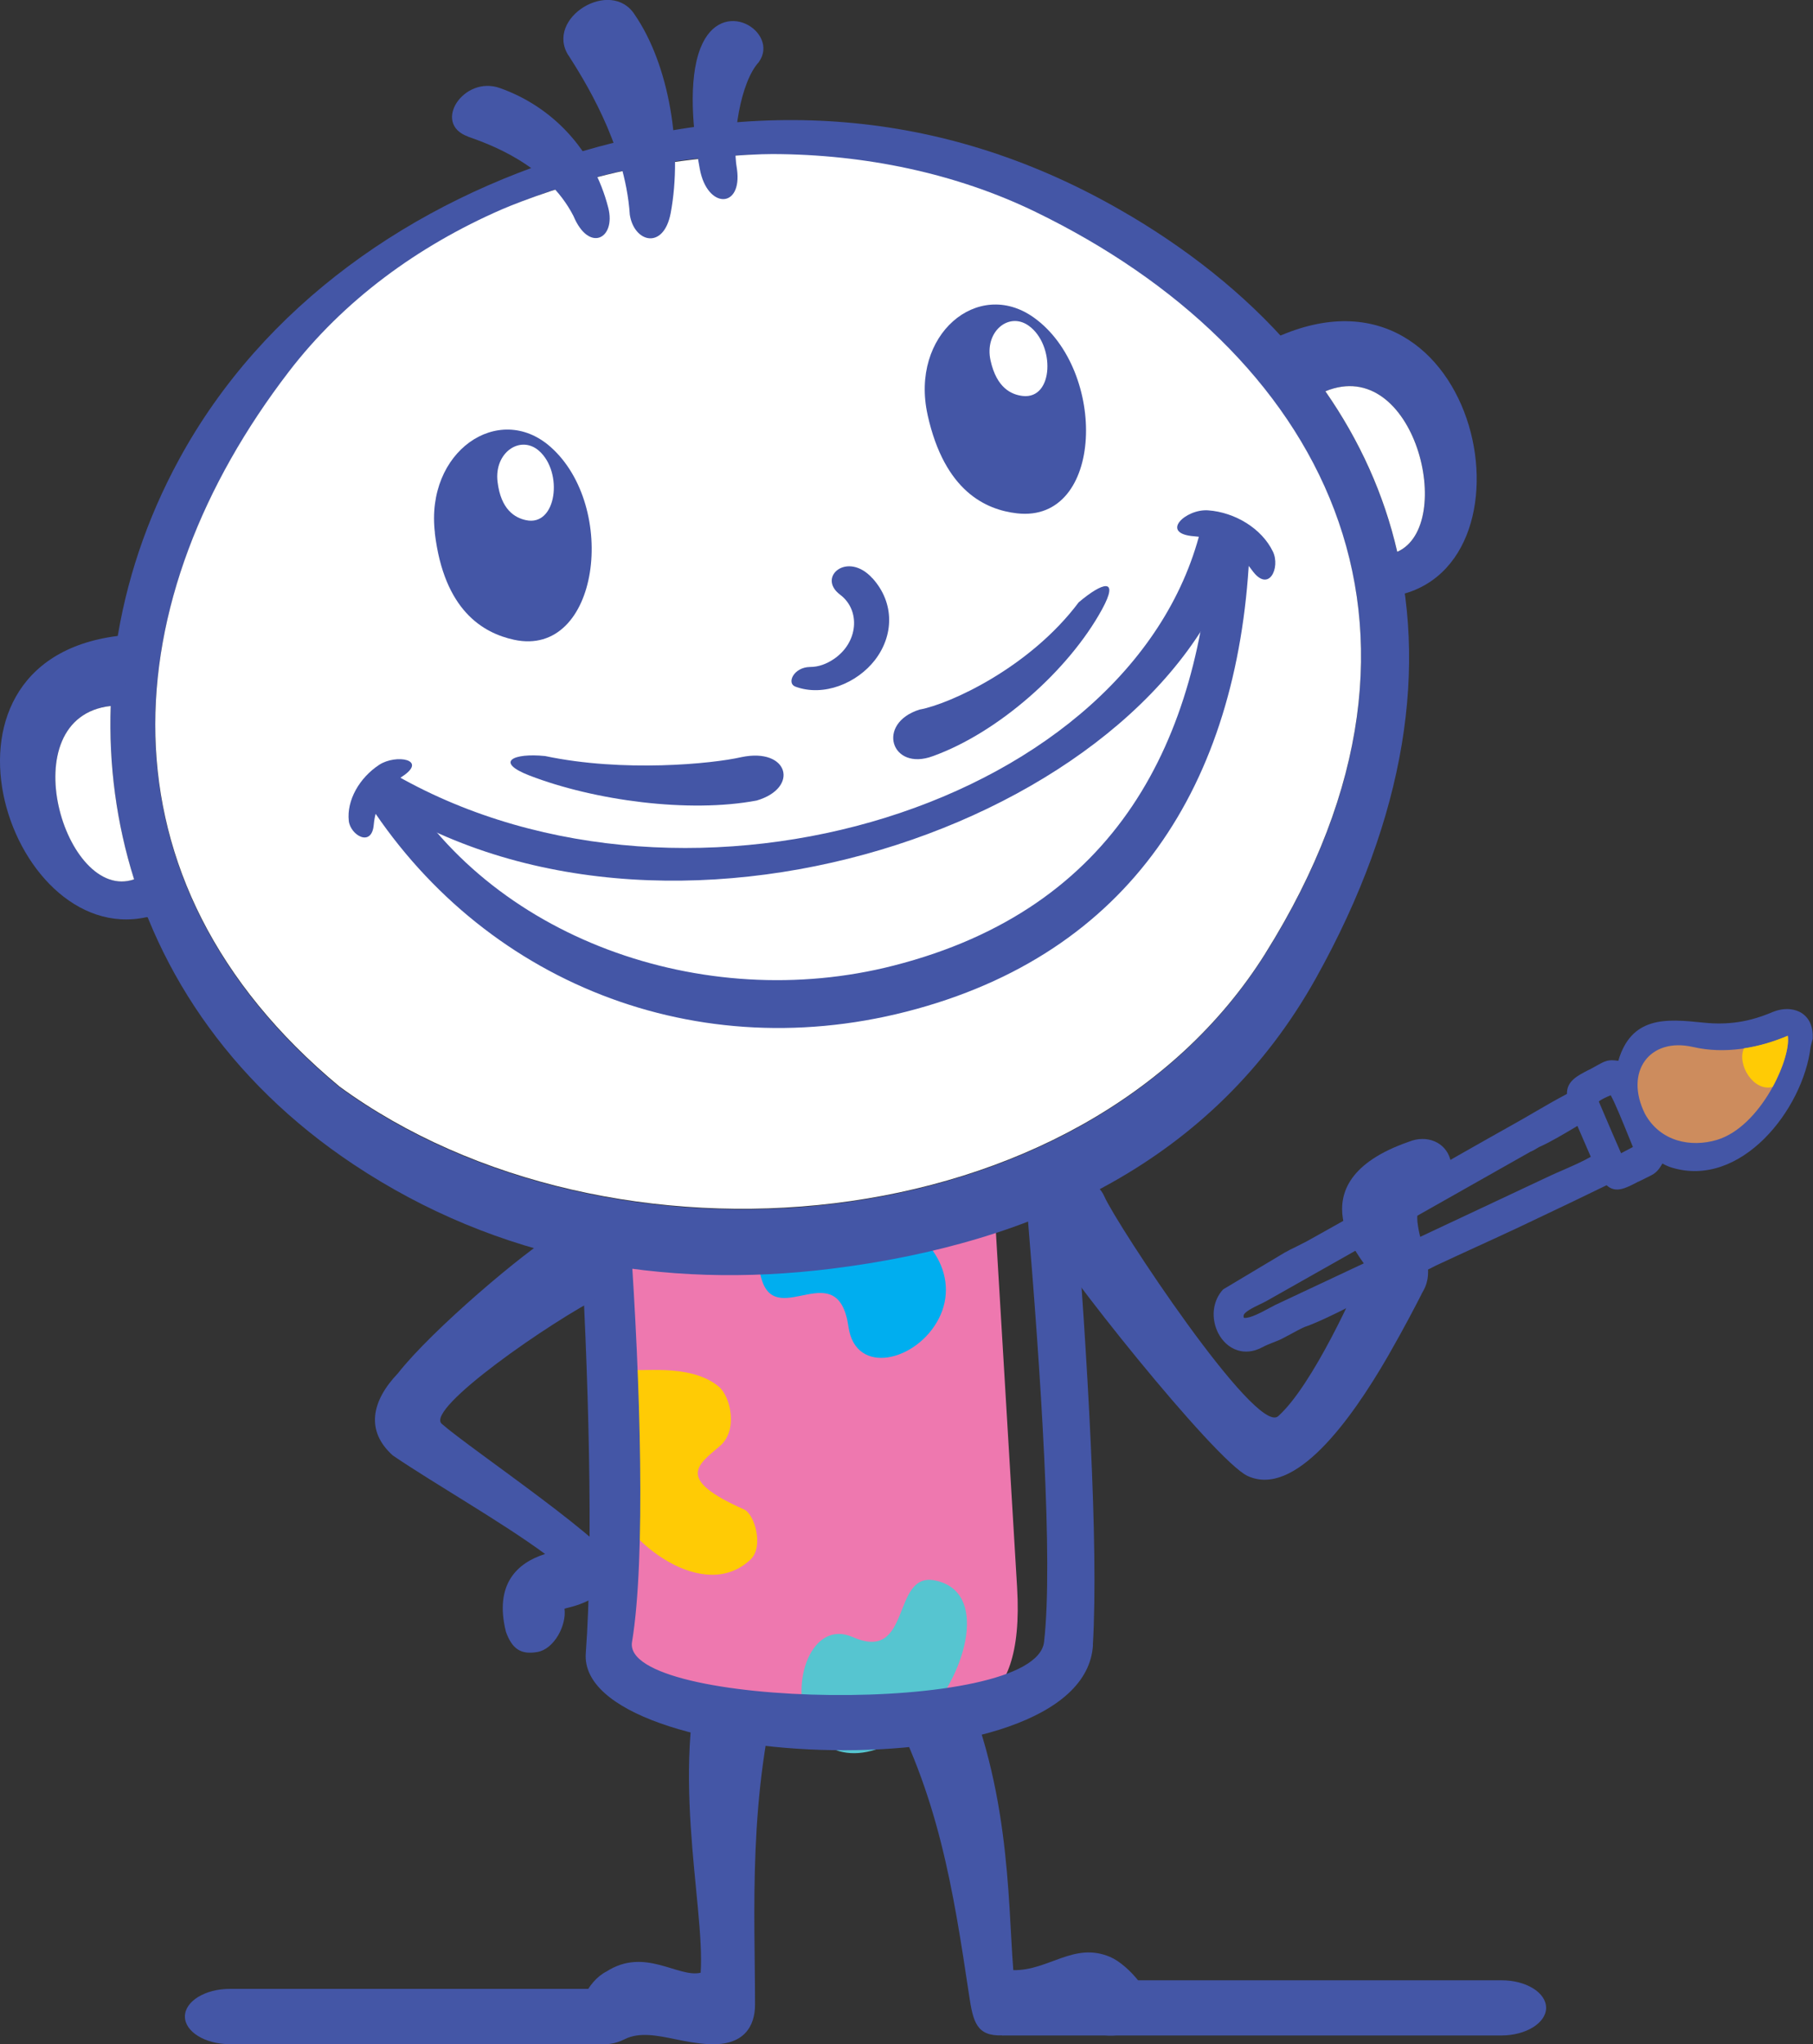 <svg xmlns="http://www.w3.org/2000/svg" width="252" height="284" viewBox="0 0 252 284" fill="none"><rect x="0" y="0" width="252" height="284" fill="#333333" stroke="none"/><path fill-rule="evenodd" clip-rule="evenodd" d="M122.772 235.319C120.944 233.12 122.462 233.491 124.475 231.912C126.504 230.332 130.577 228.505 132.404 230.704C140.473 246.996 140.055 263.783 140.845 273.695C145.785 273.772 149.254 269.73 154.287 271.852C156.889 272.951 160.807 277.52 159.986 279.982C159.165 282.46 154.457 283.436 151.856 282.336C149.006 281.128 146.466 281.624 144.066 282.104C142.564 282.398 141.108 282.692 139.327 282.754C135.734 282.894 135.254 280.896 134.696 277.148C132.497 262.529 130.438 249.179 122.756 235.319H122.772Z" fill="#4456A6"></path><path fill-rule="evenodd" clip-rule="evenodd" d="M98.504 228.257C99.681 225.578 101.199 226.615 103.77 226.987C106.341 227.374 109.794 229.728 108.617 232.407C103.909 249.257 104.947 265.874 104.947 278.48C104.947 281.484 103.414 284.195 98.644 283.978H98.535C96.817 283.885 95.33 283.591 93.828 283.281C91.412 282.785 88.856 282.259 86.843 283.281C84.102 284.675 81.314 283.916 80.617 281.593C79.921 279.27 81.562 275.274 84.303 273.88C89.631 270.458 94.277 274.81 97.389 274.051C98.024 264.557 92.697 244.549 98.504 228.226V228.257Z" fill="#4456A6"></path><path fill-rule="evenodd" clip-rule="evenodd" d="M124.971 238.385C133.055 238.447 142.486 239.221 141.371 220.498L138.367 170.213C115.54 176.237 97.544 174.394 81.345 167.301L83.683 226.042C84.195 238.695 113.743 238.292 124.955 238.385H124.971Z" fill="#EE78AF"></path><path fill-rule="evenodd" clip-rule="evenodd" d="M87.617 190.175C88.36 190.779 95.809 189.199 99.913 192.637C101.555 194.016 102.623 198.693 100.068 200.876C96.986 203.525 93.827 205.445 103.413 209.688C104.9 210.354 106.185 214.861 104.342 216.626C97.962 222.728 87.075 214.536 84.597 207.675C80.23 195.518 84.628 199.467 84.318 188.58C84.272 186.985 85.898 188.766 87.617 190.16V190.175Z" fill="#FFCB05"></path><path fill-rule="evenodd" clip-rule="evenodd" d="M118.498 227.405C126.814 231.106 123.841 218.33 129.942 219.553C137.531 221.071 134.201 232.392 129.137 237.921C122.617 245.029 115.122 245.23 112.412 239.562C109.655 233.801 112.861 224.912 118.513 227.421L118.498 227.405Z" fill="#56C5D0"></path><path fill-rule="evenodd" clip-rule="evenodd" d="M151.902 228.536C152.738 214.536 151.097 188.317 149.424 166.14C147.271 167.1 145.072 167.998 142.827 168.835C144.639 190.593 146.42 216.828 145.119 228.102C143.911 238.54 86.3 237.317 87.849 228.102C89.769 216.564 89.011 191.879 87.601 171.87C85.232 171.251 82.878 170.523 80.555 169.717C81.825 190.268 82.491 215.279 81.422 229.666C80.199 246.159 150.663 249.458 151.917 228.536H151.902Z" fill="#4456A6"></path><path fill-rule="evenodd" clip-rule="evenodd" d="M117.94 184.352C116.5 174.27 108.153 184.492 105.938 177.956C103.181 169.826 113.681 166.481 120.573 168.138C129.447 170.259 133.489 177.306 130.5 183.16C127.464 189.122 118.931 191.197 117.94 184.352Z" fill="#00AEEF"></path><path fill-rule="evenodd" clip-rule="evenodd" d="M157.075 29.95C194.831 52.39 208.181 90.627 182.907 135.894C168.705 161.323 143.865 172.737 115.555 176.253C92.155 179.164 69.235 175.107 49.179 161.788C14.009 138.434 6.885 96.883 24.881 63.835C36.573 42.355 57.403 27.937 80.664 21.092C107.502 13.194 133.179 15.764 157.059 29.95H157.075ZM40.12 51.724C15.991 83.147 12.476 122.173 47.181 151.025C84.489 178.25 150.385 173.202 175.891 132.487C204.727 86.492 183.232 48.596 143.973 29.517C110.661 13.333 62.962 21.974 40.12 51.724Z" fill="#4456A6"></path><path fill-rule="evenodd" clip-rule="evenodd" d="M17.308 98.014C0.412 97.364 8.898 126.633 19.181 121.941L22.356 128.956C21.567 129.282 21.102 127.253 20.328 127.423C0.892 131.636 -12.334 90.673 17.679 88.211L17.308 97.999V98.014Z" fill="#4456A6"></path><path fill-rule="evenodd" clip-rule="evenodd" d="M182.457 55.255C196.922 46.505 203.674 76.224 192.415 77.107L192.88 82.93C215.072 80.313 205.92 34.008 177.393 46.877L182.457 55.271V55.255Z" fill="#4456A6"></path><path fill-rule="evenodd" clip-rule="evenodd" d="M175.891 132.425C204.727 86.43 183.232 48.534 143.973 29.455C132.884 24.065 120.201 21.433 107.378 21.402C104.11 21.402 95.469 21.897 87.013 23.663C79.626 25.211 72.301 27.983 69.73 29.098C58.068 34.178 47.723 41.751 40.135 51.647C16.007 83.069 12.491 122.096 47.197 150.947C84.52 178.173 150.4 173.124 175.906 132.41L175.891 132.425Z" fill="white"></path><path fill-rule="evenodd" clip-rule="evenodd" d="M18.639 122.158C16.177 114.352 15.108 106.222 15.387 98.076C1.356 99.625 9.007 125.487 18.639 122.158Z" fill="white"></path><path fill-rule="evenodd" clip-rule="evenodd" d="M184.223 54.357C188.978 61.187 192.369 68.651 194.212 76.658C202.466 73.019 196.628 49.262 184.223 54.357Z" fill="white"></path><path fill-rule="evenodd" clip-rule="evenodd" d="M31.927 276.296H85.882C86.146 279.177 84.55 283.792 84.566 283.978H31.942C28.504 283.978 25.701 282.243 25.701 280.137C25.701 278.031 28.489 276.296 31.942 276.296H31.927ZM134.588 275.104H208.676C212.114 275.088 214.902 276.807 214.902 278.929C214.902 281.035 212.098 282.77 208.676 282.77H139.358C136.741 282.522 134.603 275.878 134.603 275.104H134.588Z" fill="#4456A6"></path><path fill-rule="evenodd" clip-rule="evenodd" d="M60.438 74.041C61.723 84.819 67.159 87.948 71.449 88.877C83.343 91.448 85.991 70.339 76.451 62.023C69.296 55.797 59.091 62.704 60.453 74.041H60.438Z" fill="#4456A6"></path><path fill-rule="evenodd" clip-rule="evenodd" d="M128.936 57.656C131.29 68.249 137.02 70.819 141.371 71.315C153.467 72.678 153.978 51.415 143.663 44.089C135.92 38.607 126.458 46.505 128.936 57.64V57.656Z" fill="#4456A6"></path><path fill-rule="evenodd" clip-rule="evenodd" d="M69.158 66.932C69.622 70.804 71.573 71.934 73.107 72.26C77.381 73.189 78.326 65.6 74.903 62.612C72.332 60.382 68.662 62.859 69.158 66.932Z" fill="white"></path><path fill-rule="evenodd" clip-rule="evenodd" d="M137.686 50.098C138.538 53.908 140.582 54.822 142.146 55.008C146.498 55.503 146.668 47.853 142.967 45.236C140.195 43.269 136.788 46.103 137.686 50.098Z" fill="white"></path><path fill-rule="evenodd" clip-rule="evenodd" d="M121.27 80.328C124.429 83.828 124.181 88.381 121.611 91.695C119.133 94.901 114.471 96.853 110.538 95.381C109.314 94.917 110.305 92.687 112.597 92.656C113.836 92.656 114.889 92.207 115.803 91.618C119.334 89.311 119.644 84.773 116.779 82.62C113.496 80.173 117.801 76.488 121.27 80.344V80.328Z" fill="#4456A6"></path><path fill-rule="evenodd" clip-rule="evenodd" d="M105.489 8.594C108.401 4.506 100.301 -0.791 97.359 6.689C95.624 11.118 96.29 18.165 97.266 23.461C98.303 29.083 103.197 29.021 102.438 23.508C101.664 19.28 102.919 11.351 105.489 8.61V8.594Z" fill="#4456A6"></path><path fill-rule="evenodd" clip-rule="evenodd" d="M79.007 7.696C75.708 2.492 84.938 -3.145 88.237 2.059C93.022 9.028 94.912 20.565 93.224 29.594C92.248 34.751 88.144 33.713 87.54 29.826C86.889 19.915 80.943 10.731 79.022 7.696H79.007Z" fill="#4456A6"></path><path fill-rule="evenodd" clip-rule="evenodd" d="M65.053 18.97C60.005 17.174 64.45 10.437 69.483 12.233C76.715 14.789 82.476 20.751 84.551 28.881C85.635 33.156 81.872 35.169 79.704 29.997C76.034 22.857 67.996 20.023 65.053 18.985V18.97Z" fill="#4456A6"></path><path fill-rule="evenodd" clip-rule="evenodd" d="M48.482 114.043C48.172 111.178 49.953 108.049 52.725 106.237C55.033 104.735 59.54 105.494 55.9 107.879C53.484 109.459 52.168 112.045 51.951 114.569C51.672 117.791 48.699 116.01 48.482 114.043Z" fill="#4456A6"></path><path fill-rule="evenodd" clip-rule="evenodd" d="M176.929 76.627C175.38 73.421 171.679 71.176 167.931 70.897C164.803 70.665 161.086 74.149 166.026 74.505C169.294 74.738 172.205 76.689 174.033 79.229C176.371 82.466 177.997 78.842 176.929 76.627Z" fill="#4456A6"></path><path fill-rule="evenodd" clip-rule="evenodd" d="M172.422 75.295C162.65 113.191 94.509 137.536 52.974 111.518C55.529 110.729 52.788 108.762 55.142 107.755C96.027 130.97 158.206 111.751 167.095 72.74C169.774 72.384 170.378 73.669 172.422 75.295Z" fill="#4456A6"></path><path fill-rule="evenodd" clip-rule="evenodd" d="M173.646 77.277C172.004 108.932 157.152 132.565 125.978 140.54C95.516 148.33 65.58 135.631 49.846 109.366C52.525 108.669 52.416 108.545 54.941 107.414C67.841 130.35 97.777 140.912 124.197 134.144C155.387 126.2 166.77 102.691 168.427 74.831C171.106 74.939 171.88 76.054 173.646 77.293V77.277Z" fill="#4456A6"></path><path fill-rule="evenodd" clip-rule="evenodd" d="M144.809 170.848C143.849 168.633 145.01 165.799 147.411 164.514C149.811 163.228 152.537 163.987 153.497 166.202C155.17 170.042 174.574 199.483 177.656 196.741C182.457 192.467 188.543 178.885 189.767 175.834C189.906 175.602 179.313 164.343 195.822 158.613C198.315 157.591 200.886 158.66 201.568 161.014C202.249 163.352 200.778 166.078 198.284 167.1C196.627 167.781 196.937 169.439 197.2 170.925C197.696 173.573 199.43 176.423 197.851 179.288L197.649 179.644C197.587 179.737 197.649 179.675 197.526 179.907C196.875 181.177 195.218 184.399 192.895 188.441C187.692 197.438 179.933 208.062 173.413 205.042C168.875 202.952 146.652 175.091 144.809 170.832V170.848Z" fill="#4456A6"></path><path fill-rule="evenodd" clip-rule="evenodd" d="M77.473 171.189C77.613 171.111 77.829 170.941 78 171.003C79.316 171.545 80.849 171.281 82.228 171.591C82.661 171.746 83.327 172.009 83.529 172.458C83.621 172.66 83.73 172.861 83.854 173.047L83.389 172.335C83.467 173.047 83.637 173.79 83.776 174.503C82.956 176.144 83.188 178.297 83.699 180C76.683 183.485 59.075 195.704 61.398 197.795C65.363 201.295 86.192 215.264 85.898 217.989C84.938 220.544 82.77 222.14 80.214 222.991C79.347 223.286 78.449 223.44 78.464 223.502C78.759 225.763 77.055 229.078 74.701 229.496C72.347 229.914 71.155 229.016 70.318 226.677C68.677 220.049 71.914 217.091 75.77 215.883C69.637 211.376 60.655 206.297 54.615 202.208C50.79 198.801 51.626 194.635 55.312 190.779C60.004 184.786 72.967 173.79 77.442 171.189H77.473Z" fill="#4456A6"></path><path fill-rule="evenodd" clip-rule="evenodd" d="M222.227 153.023L224.163 157.545L225.325 160.209L226.966 159.341L226.362 157.855C225.557 155.872 224.535 153.332 223.885 152.155C223.312 152.388 222.584 152.713 222.227 153.023ZM212.796 159.961C200.562 166.883 188.343 173.79 176.108 180.697C175.845 180.852 175.551 180.992 175.225 181.146C174.188 181.642 172.825 182.308 172.856 182.804V182.896C172.856 183.02 172.887 183.082 172.964 183.082C173.754 183.16 175.334 182.308 176.402 181.735C176.728 181.565 177.006 181.41 177.223 181.301L215.506 163.321C216.002 163.089 216.559 162.841 217.148 162.593C218.495 162.005 220.075 161.308 221.112 160.704L219.254 156.414L219.053 156.538C217.411 157.514 215.32 158.753 213.942 159.341L213.648 159.512C213.354 159.697 213.075 159.852 212.796 159.976V159.961ZM210.256 156.244C211.309 155.655 212.223 155.129 213.121 154.602C214.67 153.704 216.203 152.806 217.798 151.97C217.767 150.189 219.208 149.461 220.896 148.594H220.927C221.314 148.377 221.655 148.191 221.933 148.036C223.141 147.37 223.528 147.153 224.938 147.37C225.836 144.319 227.446 142.848 229.522 142.198C231.628 141.547 234.152 141.795 236.878 142.074C238.535 142.244 240.099 142.213 241.648 141.981C243.196 141.748 244.745 141.284 246.371 140.602C247.145 140.277 248.013 140.122 248.803 140.2C249.422 140.262 250.01 140.448 250.506 140.788C251.033 141.16 251.466 141.671 251.714 142.383C251.9 142.894 251.993 143.483 251.962 144.164V144.304C251.9 144.521 251.838 144.737 251.791 144.954C251.761 145.094 251.714 145.233 251.668 145.434C250.63 154.138 241.957 165.164 232.325 162.191C231.891 162.051 231.473 161.866 231.07 161.633C230.358 162.888 229.971 163.074 228.716 163.678C228.438 163.817 228.097 163.972 227.71 164.173H227.679C225.991 165.071 224.55 165.815 223.312 164.653C221.67 165.458 215.847 168.262 211.278 170.414C207.391 172.242 203.473 173.992 199.571 175.819C198.455 176.408 197.433 176.872 196.411 177.337C195.482 177.755 194.553 178.189 193.484 178.746C192.803 179.102 192.261 179.319 191.75 179.52C191.301 179.691 190.882 179.861 190.387 180.109C187.878 181.332 183.79 183.516 181.312 184.352C180.723 184.615 180.042 184.987 179.391 185.343C179.035 185.529 178.694 185.715 178.338 185.901C177.812 186.18 177.378 186.335 176.944 186.505C176.495 186.675 176.031 186.861 175.411 187.186C174.172 187.837 172.995 187.899 171.989 187.573C170.812 187.202 169.883 186.288 169.31 185.173C169.217 184.987 169.124 184.755 169.046 184.554C168.721 183.655 168.597 182.649 168.768 181.673C168.922 180.79 169.294 179.923 169.945 179.195L170.099 179.071L178.571 174.007C179.066 173.728 179.593 173.465 180.119 173.217C180.615 172.969 181.11 172.722 181.606 172.458L182.721 171.839C192.013 166.666 200.949 161.447 210.256 156.244ZM247.626 145.063C245.736 145.759 243.769 146.271 241.787 146.503C239.588 146.766 237.373 146.689 235.221 146.193C233.3 145.744 231.659 145.976 230.451 146.704C229.878 147.045 229.398 147.509 229.042 148.051C228.685 148.594 228.453 149.228 228.345 149.925C228.159 151.211 228.407 152.744 229.227 154.386C230.141 156.012 231.442 157.003 232.882 157.421C234.508 157.886 236.305 157.653 237.915 156.817C240.238 155.624 242.53 153.317 244.342 150.917C245.969 148.764 247.176 146.565 247.61 145.063H247.626Z" fill="#4456A6"></path><path fill-rule="evenodd" clip-rule="evenodd" d="M235.329 145.45C229.289 144.056 225.727 148.888 228.654 154.757C230.791 158.613 235.05 159.434 238.659 158.35C244.714 156.523 249.004 147.06 248.493 143.901C244.342 145.651 239.696 146.456 235.344 145.45H235.329Z" fill="#CD8C5D"></path><path fill-rule="evenodd" clip-rule="evenodd" d="M246.387 150.994C247.92 148.191 248.725 145.357 248.493 143.885C246.542 144.706 244.498 145.326 242.407 145.635C241.369 147.834 243.739 151.722 246.387 150.994Z" fill="#FFCB05"></path><path fill-rule="evenodd" clip-rule="evenodd" d="M103.042 105.184C109.623 103.806 111.141 109.459 105.179 111.209C95.763 112.99 82.599 111.209 73.602 107.74C68.677 105.835 71.371 104.58 75.77 105.03C86.626 107.322 98.969 106.114 103.042 105.184Z" fill="#4456A6"></path><path fill-rule="evenodd" clip-rule="evenodd" d="M127.821 98.572C121.719 100.492 123.856 107.198 129.664 105.045C138.754 101.777 148.542 93.12 153.172 84.665C155.65 80.142 153.234 80.886 149.936 83.673C143.122 92.764 131.987 97.813 127.836 98.572H127.821Z" fill="#4456A6"></path></svg>